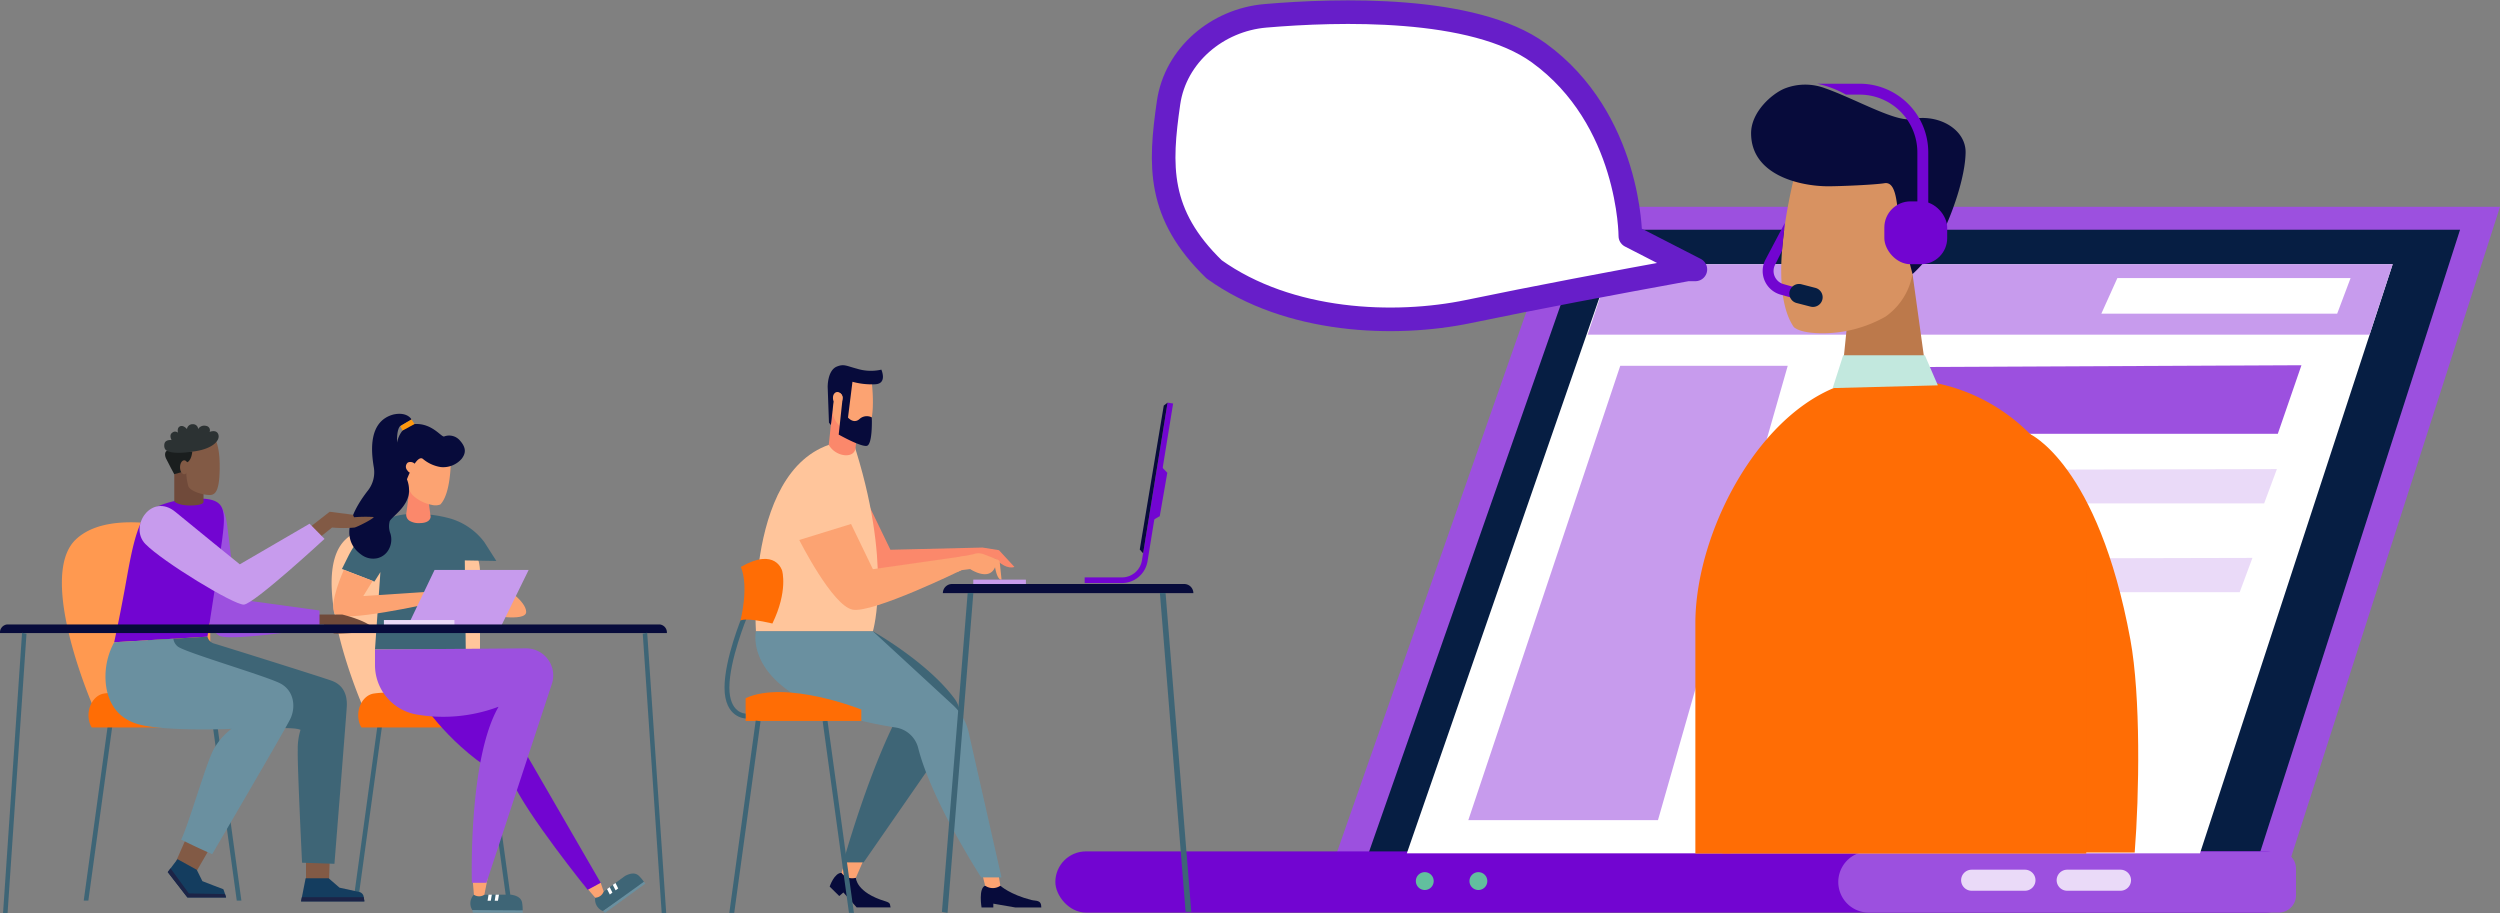 <svg xmlns="http://www.w3.org/2000/svg" width="529.816" height="193.551" viewBox="0 0 529.816 193.551">
  <rect x="0" y="0" width="529.816" height="193.551" fill="#808080" stroke="none"/>
  <g id="Gruppe_37036" data-name="Gruppe 37036" transform="translate(-197.045 -98.054)">
    <g id="Gruppe_37061" data-name="Gruppe 37061" transform="translate(-16)">
      <g id="Gruppe_30223" data-name="Gruppe 30223" transform="translate(436.704 141.887)">
        <path id="Pfad_21596" data-name="Pfad 21596" d="M975.8,172.839H777.247L727.261,315.5H929.977Z" transform="translate(-669.641 -172.839)" fill="#9c50df"/>
        <path id="Pfad_21597" data-name="Pfad 21597" d="M973.508,181.244H788.484L741.9,314.19H930.809Z" transform="translate(-675.817 -176.385)" fill="#061e43"/>
        <rect id="Rechteck_11037" data-name="Rechteck 11037" width="262.921" height="12.971" rx="6.486" transform="translate(262.921 149.569) rotate(180)" fill="#7205d1"/>
        <path id="Rechteck_11038" data-name="Rechteck 11038" d="M3.671,0H90.513A6.486,6.486,0,0,1,97,6.486v0a6.486,6.486,0,0,1-6.486,6.486H3.671A3.671,3.671,0,0,1,0,9.3V3.671A3.671,3.671,0,0,1,3.671,0Z" transform="translate(262.921 149.569) rotate(180)" fill="#9c50df"/>
        <path id="Pfad_21598" data-name="Pfad 21598" d="M759.736,418.6a1.891,1.891,0,1,0,1.891-1.891A1.891,1.891,0,0,0,759.736,418.6Z" transform="translate(-683.339 -275.708)" fill="#62bf9e"/>
        <path id="Pfad_21599" data-name="Pfad 21599" d="M779.391,418.6a1.891,1.891,0,1,0,1.891-1.891A1.891,1.891,0,0,0,779.391,418.6Z" transform="translate(-691.63 -275.708)" fill="#62bf9e"/>
        <path id="Pfad_21600" data-name="Pfad 21600" d="M961.831,420.267h11.3a2.237,2.237,0,0,0,2.23-2.23h0a2.237,2.237,0,0,0-2.23-2.231h-11.3a2.237,2.237,0,0,0-2.23,2.231h0A2.237,2.237,0,0,0,961.831,420.267Z" transform="translate(-767.646 -275.328)" fill="#eadaf8"/>
        <path id="Pfad_21601" data-name="Pfad 21601" d="M996.847,420.267h11.3a2.237,2.237,0,0,0,2.231-2.23h0a2.237,2.237,0,0,0-2.231-2.231h-11.3a2.237,2.237,0,0,0-2.231,2.231h0A2.237,2.237,0,0,0,996.847,420.267Z" transform="translate(-782.416 -275.328)" fill="#eadaf8"/>
      </g>
      <path id="Pfad_21602" data-name="Pfad 21602" d="M965.356,193.877l-40.84,124.852H756.427l43.265-124.852Z" transform="translate(-245.239 -39.826)" fill="#fff"/>
      <path id="Pfad_21605" data-name="Pfad 21605" d="M1022.236,230.9l-5.013,14.532H937.1l3.931-14.154Z" transform="translate(-321.452 -55.443)" fill="#9c50df"/>
      <path id="Pfad_21606" data-name="Pfad 21606" d="M868.393,231.1l-27.5,96.287H800.7L832.9,231.1Z" transform="translate(-276.479 -55.528)" fill="#c79bed"/>
      <path id="Pfad_21607" data-name="Pfad 21607" d="M1014.923,268.966l-2.7,7.266H932.1l3.931-7.077Z" transform="translate(-319.343 -71.5)" fill="#eadaf8"/>
      <path id="Pfad_21608" data-name="Pfad 21608" d="M1005.961,301.515l-2.7,7.266H923.142l3.931-7.077Z" transform="translate(-315.563 -85.23)" fill="#eadaf8"/>
      <path id="Pfad_21609" data-name="Pfad 21609" d="M993.321,193.877l-4.9,14.932h-165.7l4.934-14.932Z" transform="translate(-273.204 -39.826)" fill="#c79bed"/>
      <g id="Gruppe_30228" data-name="Gruppe 30228" transform="translate(648.167 212.473)">
        <path id="Pfad_21618" data-name="Pfad 21618" d="M993.34,360.018l.855-65.1q.854,1.4,1.7,2.812l-.818,62.284Z" transform="translate(-993.34 -294.922)" fill="#fb433d"/>
      </g>
      <g id="Gruppe_30229" data-name="Gruppe 30229" transform="translate(578.06 236.892)">
        <path id="Pfad_21619" data-name="Pfad 21619" d="M874.373,337.155l-.552,42.012h-1.735l.548-41.7A15.442,15.442,0,0,0,874.373,337.155Z" transform="translate(-872.086 -337.155)" fill="#fb433d"/>
      </g>
      <g id="Gruppe_37058" data-name="Gruppe 37058" transform="translate(-7)">
        <path id="Pfad_21617" data-name="Pfad 21617" d="M994.762,344.77l1.165-88.736s14.511,6.355,21.371,43.6c2.224,12.075,1.888,32.822.92,45.136Z" transform="translate(-345.773 -66.045)" fill="#ff6d05"/>
        <g id="Gruppe_37057" data-name="Gruppe 37057">
          <g id="Gruppe_30227" data-name="Gruppe 30227" transform="translate(579.336 115.988)">
            <g id="Gruppe_30226" data-name="Gruppe 30226" transform="translate(11.812)">
              <path id="Pfad_21611" data-name="Pfad 21611" d="M928.828,205.834,926.982,224l19.462.771-3.9-28.155Z" transform="translate(-908.331 -156.461)" fill="#bc794b"/>
              <g id="Gruppe_30225" data-name="Gruppe 30225" transform="translate(6.385 11.96)">
                <path id="Pfad_21612" data-name="Pfad 21612" d="M913.9,188.587c-2.261-.063-4.357-.4-5.453-1.295-6.522-9.484.907-35.049.907-35.049l10.422-4.388,13.244,8.26.754,17.132a13.9,13.9,0,0,1-5.913,11.817h0A27.135,27.135,0,0,1,913.9,188.587Z" transform="translate(-905.766 -147.855)" fill="#d89261"/>
              </g>
              <path id="Pfad_21613" data-name="Pfad 21613" d="M926.275,157.1c-.727-2.879-.348-9.519-3.278-9.039-2.137.35-9.462.652-11.928.652-5.874,0-16.346-2.3-16.346-11.238,0-4.469,4.335-8.322,7.08-9.468a11.908,11.908,0,0,1,8.495-.107c6.469,2.261,15.048,7.25,18.469,6.562,5.755-1.157,11.5,2.219,11.417,7.109-.087,5.224-2.813,13.082-5.381,18.074a27.459,27.459,0,0,1-5.867,7.675h0Z" transform="translate(-894.723 -127.169)" fill="#070b3b"/>
              <path id="Pfad_21614" data-name="Pfad 21614" d="M954.483,179.512c-1.309-1.156-3.759-.937-5.472.489s-2.042,3.519-.733,4.676,3.76.937,5.473-.489S955.793,180.667,954.483,179.512Z" transform="translate(-916.975 -148.935)" fill="#fca372"/>
            </g>
            <path id="Pfad_21615" data-name="Pfad 21615" d="M874.293,335.549V286.775c0-21.477,16.764-51.093,38.226-51.88q.969-.036,1.969-.036a58.88,58.88,0,0,1,8.968.666c19.526,3,33.676,20.274,33.676,40.03v59.994Z" transform="translate(-874.293 -172.595)" fill="#ff6d05"/>
            <path id="Pfad_21616" data-name="Pfad 21616" d="M926.857,226.376h17.306l2.754,6.371-22.287.578Z" transform="translate(-895.526 -169.016)" fill="#c2e8de"/>
          </g>
          <g id="Gruppe_37056" data-name="Gruppe 37056">
            <rect id="Rechteck_11039" data-name="Rechteck 11039" width="13.32" height="13.32" rx="5.543" transform="translate(632.707 154.051) rotate(180)" fill="#7205d1"/>
            <g id="Gruppe_30230" data-name="Gruppe 30230" transform="translate(605.146 115.795)">
              <path id="Pfad_21620" data-name="Pfad 21620" d="M925.033,130.023a21.3,21.3,0,0,0-6.1-2.313h9.01a14.557,14.557,0,0,1,14.54,14.541v13.68H940.17v-13.68a12.241,12.241,0,0,0-12.227-12.228Z" transform="translate(-918.933 -127.71)" fill="#7205d1"/>
            </g>
          </g>
          <g id="Gruppe_30231" data-name="Gruppe 30231" transform="translate(593.596 145.316)">
            <path id="Pfad_21621" data-name="Pfad 21621" d="M906.914,195.121l.629-2.225-4.168-1.178a2.89,2.89,0,0,1-1.8-4.07l1.479-2.971.6-5.907-4.146,7.848a5.2,5.2,0,0,0,3.242,7.327Z" transform="translate(-898.956 -178.77)" fill="#7205d1"/>
          </g>
          <path id="Pfad_21622" data-name="Pfad 21622" d="M910.285,205.152l2.953.764a2.056,2.056,0,0,0,2.5-1.471h0a2.055,2.055,0,0,0-1.471-2.5l-2.953-.764a2.055,2.055,0,0,0-2.5,1.471h0A2.055,2.055,0,0,0,910.285,205.152Z" transform="translate(-309.491 -42.881)" fill="#061e43"/>
        </g>
      </g>
      <g id="Gruppe_30232" data-name="Gruppe 30232" transform="translate(460.437 100.63)">
        <path id="Pfad_21623" data-name="Pfad 21623" d="M806.7,153.978h-1.672c-15.41,2.794-32.8,6.095-46.413,8.927-15.628,3.251-38.019,2.433-53.89-8.927-12.107-11.722-11.576-22.084-9.678-35.294,1.453-10.115,10.357-17.576,20.54-18.445,15.43-1.317,44.116-2.149,57.916,7.844,19.411,14.056,19.411,38.821,19.411,38.821Z" transform="translate(-694.796 -99.461)" fill="#fff" stroke="#671ec9" stroke-linejoin="round" stroke-width="5"/>
      </g>
      <path id="Pfad_21624" data-name="Pfad 21624" d="M1063.815,198.949l-2.842,7.546h-49.981l3.4-7.546Z" transform="translate(-352.619 -41.966)" fill="#fff"/>
    </g>
    <g id="Gruppe_37060" data-name="Gruppe 37060" transform="translate(350.59 175.456)">
      <g id="Gruppe_30248" data-name="Gruppe 30248" transform="translate(0 -0.001)">
        <path id="Pfad_21642" data-name="Pfad 21642" d="M572.19,314.331s7.03,13.97,11.319,14.769,23.807-6.264,23.807-6.264v-2.785l-19.518.467-4.631-9.58Z" transform="translate(-552.643 -281.412)" fill="#fb886b"/>
        <path id="Pfad_21643" data-name="Pfad 21643" d="M574.669,291.934c-23.122,1.171-20.5,40.488-20.5,40.488h24.788S583.281,318.053,574.669,291.934Z" transform="translate(-547.513 -276.03)" fill="#ffc59b"/>
        <g id="Gruppe_30234" data-name="Gruppe 30234" transform="translate(22.282 104.807)">
          <path id="Pfad_21644" data-name="Pfad 21644" d="M581.557,420.875s.014,3.114,6.27,4.984c1.283.384.866.763,1.107,1.3h-7.2l-2.819-3.169-.877.753-2.033-2s.949-2.89,2.5-2.915Z" transform="translate(-576.005 -417.06)" fill="#070b3b"/>
          <path id="Pfad_21645" data-name="Pfad 21645" d="M584.2,415.964l-1.654,3.815h0a2.822,2.822,0,0,1-2.925-.889l-.129-.152.945-2.774Z" transform="translate(-576.992 -415.964)" fill="#fca372"/>
        </g>
        <g id="Gruppe_30235" data-name="Gruppe 30235" transform="translate(21.862)">
          <path id="Pfad_21646" data-name="Pfad 21646" d="M576.52,283.135l-.786,7.28a4.487,4.487,0,0,0,3.258,2.183c2.223.239,2.4-1.363,2.4-1.363l.512-4.743-3.2-1.212Z" transform="translate(-575.508 -273.538)" fill="#fb886b"/>
          <path id="Pfad_21647" data-name="Pfad 21647" d="M582.339,285.118a2.769,2.769,0,0,0,1.7-.251c2.314-2.933.98-11.656.98-11.656l-7.3.512-.841,5.658a4.8,4.8,0,0,0,1.367,4.112h0A7.7,7.7,0,0,0,582.339,285.118Z" transform="translate(-575.816 -270.727)" fill="#fca372"/>
          <path id="Pfad_21648" data-name="Pfad 21648" d="M580.671,273.253a15.419,15.419,0,0,0,4.879.527c2.55-.175,1.246-3.1,1.246-3.1a9.9,9.9,0,0,1-5.18-.2c-2.185-.568-2.735-1.063-4.24-.457-2.045.823-1.956,4.37-1.956,4.37l.27,7.513.409.523s.563-4.868.725-6.365c.491-.637.945-.588,1.276-.38a1.127,1.127,0,0,1,.484,1.081l-.829,7.68s4.664,2.636,5.95,2.388,1.067-6.029,1.067-6.029a2.3,2.3,0,0,0-2.614.348c-1.234,1.115-2.433-.313-2.433-.313Z" transform="translate(-575.419 -269.746)" fill="#070b3b"/>
          <path id="Pfad_21649" data-name="Pfad 21649" d="M577.942,277.665a1.257,1.257,0,0,1,1.052,1.3c.027.705-.4,1.267-.955,1.253a1.257,1.257,0,0,1-1.052-1.3C576.96,278.213,577.388,277.651,577.942,277.665Z" transform="translate(-575.863 -271.988)" fill="#fca372"/>
        </g>
        <path id="Pfad_21650" data-name="Pfad 21650" d="M586.3,348.42s11.529,6.469,17.315,14.29a5.748,5.748,0,0,1,.117,6.7c-8.353,12.04-19.395,27.974-19.395,27.974h-4.331s5.721-20.756,12.641-33C593.312,359.863,586.3,348.42,586.3,348.42Z" transform="translate(-554.856 -292.027)" fill="#3e6576"/>
        <path id="Pfad_21651" data-name="Pfad 21651" d="M620.868,323.651l3.491.559,3.276,3.549s-1.6.773-3.992-1.705c-4.728-.335-3.444-1.184-3.444-1.184Z" transform="translate(-566.194 -285.012)" fill="#fb886b"/>
        <path id="Pfad_21652" data-name="Pfad 21652" d="M567.013,320.071s7.029,13.97,11.319,14.769,23.041-8.369,23.041-8.369l.766-3.007-19.519,2.794-4.63-9.58Z" transform="translate(-551.176 -283.037)" fill="#fca372"/>
        <g id="Gruppe_30236" data-name="Gruppe 30236" transform="translate(54.307 107.377)">
          <path id="Pfad_21653" data-name="Pfad 21653" d="M624.837,423.637s2.007,1.861,6.582,3.026c1.008.257,2.094-.086,2.094,1.575h-5.553l-4.618-.8v.8h-2.494s-.694-4.079.762-4.6Z" transform="translate(-620.683 -420.707)" fill="#070b3b"/>
          <path id="Pfad_21654" data-name="Pfad 21654" d="M624.428,419.549l.49,2.93h0a2.822,2.822,0,0,1-3.056.1l-.171-.1-.724-2.93Z" transform="translate(-620.764 -419.549)" fill="#fca372"/>
        </g>
        <path id="Pfad_21655" data-name="Pfad 21655" d="M622.748,327.444a.733.733,0,0,0-.465-.74l-2.922-1.138a3.155,3.155,0,0,0-2.251-.014l-2.889.568-.309.518-.2,2.663c.561-.231.89-.373.89-.373l1.854-.236s3.985,2.694,5.274-.388c.537,2.982,1.378,2.616,1.378,2.616Z" transform="translate(-564.401 -285.494)" fill="#fca372"/>
        <path id="Pfad_21656" data-name="Pfad 21656" d="M554.16,348.42s-3.607,15.174,29.656,20.391a5.832,5.832,0,0,1,4.737,4.354c2.854,11.269,13.355,27.411,13.355,27.411h4.3l-6.973-30.787a11.157,11.157,0,0,0-3.321-5.739l-16.965-15.63Z" transform="translate(-547.504 -292.027)" fill="#6a90a0"/>
        <g id="Gruppe_30242" data-name="Gruppe 30242" transform="translate(0 41.041)">
          <g id="Gruppe_30237" data-name="Gruppe 30237" transform="translate(20.805 34.267)">
            <path id="Pfad_21657" data-name="Pfad 21657" d="M580.561,415.569l-5.6-40.759-1.022.14,5.575,40.619Z" transform="translate(-573.944 -374.81)" fill="#3e6576"/>
          </g>
          <g id="Gruppe_30241" data-name="Gruppe 30241">
            <g id="Gruppe_30239" data-name="Gruppe 30239">
              <path id="Pfad_21658" data-name="Pfad 21658" d="M575.679,372.493H551.158v-4.817c8.6-3.957,24.521,2.408,24.521,2.408Z" transform="translate(-546.686 -338.155)" fill="#ff6d05"/>
              <g id="Gruppe_30238" data-name="Gruppe 30238" transform="translate(0 12.088)">
                <path id="Pfad_21660" data-name="Pfad 21660" d="M549.391,365.6v-1.032c-.137,0-3.441-.108-3.441-5.5,0-5.85,3.656-14.713,3.694-14.8l-.954-.4c-.153.37-3.771,9.143-3.771,15.2C544.919,365.525,549.347,365.6,549.391,365.6Z" transform="translate(-544.919 -343.867)" fill="#3e6576"/>
              </g>
              <path id="Pfad_21661" data-name="Pfad 21661" d="M556.4,340.7c-6.021-1.409-6.771-.615-6.771-.615s1.851-7.122.085-11.375c7.385-4.263,8.751.809,8.751.809S559.743,333.825,556.4,340.7Z" transform="translate(-546.253 -327.003)" fill="#ff6d05"/>
            </g>
            <g id="Gruppe_30240" data-name="Gruppe 30240" transform="translate(1.017 34.267)">
              <path id="Pfad_21662" data-name="Pfad 21662" d="M547.379,415.569l5.575-40.619-1.022-.14-5.595,40.759Z" transform="translate(-546.338 -374.81)" fill="#3e6576"/>
            </g>
          </g>
        </g>
        <g id="Gruppe_30245" data-name="Gruppe 30245" transform="translate(46.077 46.366)">
          <path id="Pfad_21663" data-name="Pfad 21663" d="M662.562,336.372H609.474a1.94,1.94,0,0,1,1.94-1.94h49.209a1.939,1.939,0,0,1,1.94,1.94Z" transform="translate(-609.278 -334.432)" fill="#070b3b"/>
          <g id="Gruppe_30243" data-name="Gruppe 30243" transform="translate(0 1.909)">
            <path id="Pfad_21664" data-name="Pfad 21664" d="M614.653,337.095,609.2,404.679l1.189.208,5.469-67.792Z" transform="translate(-609.201 -337.095)" fill="#3e6576"/>
          </g>
          <g id="Gruppe_30244" data-name="Gruppe 30244" transform="translate(46.189 1.909)">
            <path id="Pfad_21665" data-name="Pfad 21665" d="M673.64,337.095l5.449,67.553,1.208.032-5.452-67.585Z" transform="translate(-673.64 -337.095)" fill="#3e6576"/>
          </g>
        </g>
        <rect id="Rechteck_11040" data-name="Rechteck 11040" width="11.148" height="0.926" transform="translate(52.721 45.44)" fill="#c79bed"/>
        <g id="Gruppe_30247" data-name="Gruppe 30247" transform="translate(76.321 7.927)">
          <path id="Pfad_21666" data-name="Pfad 21666" d="M673.1,299.364l1.5,1.561-1.6,9.2-1.521.875Z" transform="translate(-657.083 -286.061)" fill="#7205d1"/>
          <g id="Gruppe_30246" data-name="Gruppe 30246">
            <path id="Pfad_21667" data-name="Pfad 21667" d="M659.3,319.044H651.4v-1.2H659.3a4.313,4.313,0,0,0,4.256-3.712l5.409-33.33,1.181.192-5.406,33.315A5.511,5.511,0,0,1,659.3,319.044Z" transform="translate(-651.396 -280.805)" fill="#7205d1"/>
          </g>
          <path id="Pfad_21668" data-name="Pfad 21668" d="M673.58,280.805l-.806.624-5.089,30.507.714.8Z" transform="translate(-656.009 -280.805)" fill="#070b3b"/>
        </g>
      </g>
    </g>
    <g id="Gruppe_37059" data-name="Gruppe 37059" transform="translate(197.045 185.753)">
      <g id="Gruppe_30219" data-name="Gruppe 30219" transform="translate(70.277 0)">
        <g id="Gruppe_30218" data-name="Gruppe 30218" transform="translate(0 0)">
          <g id="Gruppe_30206" data-name="Gruppe 30206" transform="translate(31.799 64.704)">
            <path id="Pfad_21565" data-name="Pfad 21565" d="M322.714,412.839l-5.261-38.328.964-.132,5.279,38.46Z" transform="translate(-317.453 -374.379)" fill="#3e6576"/>
          </g>
          <g id="Gruppe_30207" data-name="Gruppe 30207" transform="translate(4.626 64.704)">
            <path id="Pfad_21566" data-name="Pfad 21566" d="M280.526,412.839l5.261-38.328-.964-.132-5.279,38.46Z" transform="translate(-279.543 -374.379)" fill="#3e6576"/>
          </g>
          <g id="Gruppe_30217" data-name="Gruppe 30217">
            <g id="Gruppe_30216" data-name="Gruppe 30216">
              <path id="Pfad_21567" data-name="Pfad 21567" d="M279.68,355.165s-11.942-27.383-3.675-35.307c4.909-4.7,14.046-4.021,20.661-2.689a9.784,9.784,0,0,1,7.872,9.583v28.072Z" transform="translate(-273.09 -293.193)" fill="#ffc59b"/>
              <g id="Gruppe_30208" data-name="Gruppe 30208" transform="translate(0.343)">
                <path id="Pfad_21568" data-name="Pfad 21568" d="M306.31,319.663a13.945,13.945,0,0,0-7.2-4.984,27.373,27.373,0,0,0-7.584-.987q-.378,0-.744.011c-5.908.178-10.722,3.731-13.329,9.035l-1.31,2.628,6.884,2.675,1.269-2.006-1.15,16.4h19.236l-.2-18.882,6.69.118Z" transform="translate(-274.298 -292.488)" fill="#3e6576"/>
                <path id="Pfad_21569" data-name="Pfad 21569" d="M299.95,309.166l.362,2.73s.156,1.416-2.375,1.416a3.8,3.8,0,0,1-2.12-.513,1.53,1.53,0,0,1-.654-1.488l.784-5.877Z" transform="translate(-279.68 -290.149)" fill="#fb886b"/>
                <path id="Pfad_21570" data-name="Pfad 21570" d="M275.809,330.255s-3.305,7.317-1.889,9.323,20.279-2.242,20.279-2.242v-2.479l-14.26.944,1.986-3.211Z" transform="translate(-273.568 -297.178)" fill="#fca372"/>
                <path id="Pfad_21571" data-name="Pfad 21571" d="M322.688,335.367s4.6,2.984,4.6,5.241-8.418.546-8.418.546Z" transform="translate(-286.398 -298.626)" fill="#fca372"/>
                <path id="Pfad_21572" data-name="Pfad 21572" d="M301.26,327.127H321.2l-5.9,12.038h-19.8Z" transform="translate(-279.782 -294.048)" fill="#c79bed"/>
                <path id="Pfad_21573" data-name="Pfad 21573" d="M300.645,306.141a2.914,2.914,0,0,0,1.8-.091c2.717-2.834,2.2-12.092,2.2-12.092l-7.689-.2-1.452,5.832a5.042,5.042,0,0,0,1.014,4.44h0A8.093,8.093,0,0,0,300.645,306.141Z" transform="translate(-279.739 -286.841)" fill="#fca372"/>
                <path id="Pfad_21574" data-name="Pfad 21574" d="M305.736,290.658a2.993,2.993,0,0,0-3.34-.91c-.559.327-2.488-2.856-6.312-2.62-2.628.162-6.139,4.238-1.826,12.319.285-.9,2.241-5.873,3.568-4.954a7.711,7.711,0,0,0,3.81,1.753,5.189,5.189,0,0,0,4.452-1.772C306.84,293.461,307.2,292.319,305.736,290.658Z" transform="translate(-278.853 -284.961)" fill="#070b3b"/>
                <path id="Pfad_21575" data-name="Pfad 21575" d="M295.46,298.464a1.32,1.32,0,0,1,1.68.522,1.139,1.139,0,0,1-.1,1.653,1.321,1.321,0,0,1-1.68-.522A1.137,1.137,0,0,1,295.46,298.464Z" transform="translate(-279.654 -288.136)" fill="#fca372"/>
                <path id="Pfad_21576" data-name="Pfad 21576" d="M291.509,285.3s-.867-1.691-3.85-1.044c-5.369,1.461-4.7,7.9-4.144,11.185a6.273,6.273,0,0,1-1.248,4.923c-2.658,3.385-6.619,9.9-1.356,13.625a4.146,4.146,0,0,0,3.432.7,3.74,3.74,0,0,0,2.314-1.792,4.351,4.351,0,0,0,.38-3.4,4.207,4.207,0,0,1-.147-2.661c.573-1.023,3.861-3.021,4.074-6.117s-1.75-4.288-2.231-7.553c-.846-5.746.4-6.471.4-6.471Z" transform="translate(-274.914 -284.109)" fill="#070b3b"/>
                <path id="Pfad_21577" data-name="Pfad 21577" d="M293.872,288.134l2.546-1.386-.636-.975-2.372,1.4Z" transform="translate(-279.187 -284.58)" fill="#ff980d"/>
              </g>
              <path id="Pfad_21578" data-name="Pfad 21578" d="M281.645,373.928h26.282a3.74,3.74,0,0,0-2.315-3.7c-4.787-1.459-14.483-4.491-21.322-3.5-2.267.328-3.842,3.135-3.183,5.876A3.961,3.961,0,0,0,281.645,373.928Z" transform="translate(-275.318 -307.453)" fill="#ff6d05"/>
              <g id="Gruppe_30211" data-name="Gruppe 30211" transform="translate(53.331 97.425)">
                <path id="Pfad_21579" data-name="Pfad 21579" d="M351.018,425.153l6.325-4.609c.926-.493,2.1-.857,2.962,0a9.228,9.228,0,0,1,1.027,1.222c.031.514-8.655,6.214-8.655,6.214l-.066-.014A2.628,2.628,0,0,1,351.018,425.153Z" transform="translate(-348.485 -420.029)" fill="#3e6576"/>
                <path id="Pfad_21580" data-name="Pfad 21580" d="M362,422.455l-8.655,6.214.4.394,8.559-6.216Z" transform="translate(-349.149 -420.716)" fill="#6a90a0"/>
                <g id="Gruppe_30209" data-name="Gruppe 30209" transform="translate(5.032 2.884)">
                  <path id="Pfad_21581" data-name="Pfad 21581" d="M354.514,424.462l.574-.409.575,1.165-.553.4Z" transform="translate(-354.514 -424.053)" fill="#fff"/>
                </g>
                <g id="Gruppe_30210" data-name="Gruppe 30210" transform="translate(6.255 1.996)">
                  <path id="Pfad_21582" data-name="Pfad 21582" d="M356.219,423.223l.574-.409.575,1.165-.553.4Z" transform="translate(-356.219 -422.814)" fill="#fff"/>
                </g>
                <path id="Pfad_21583" data-name="Pfad 21583" d="M347.493,422.986l2.533,2.942h0a1.967,1.967,0,0,0,1.736-1.179l.055-.126-.627-1.855Z" transform="translate(-347.493 -420.805)" fill="#fca372"/>
              </g>
              <path id="Pfad_21584" data-name="Pfad 21584" d="M300.4,369.032s7.529,11.02,18.725,16.055c2.929,6.845,15.971,23,15.971,23l2.753-1.495-23.682-40.938Z" transform="translate(-280.825 -307.204)" fill="#7205d1"/>
              <g id="Gruppe_30214" data-name="Gruppe 30214" transform="translate(29.384 98.048)">
                <path id="Pfad_21585" data-name="Pfad 21585" d="M314.857,426.291l7.827-.012c1.039.145,2.2.54,2.395,1.743a9.252,9.252,0,0,1,.113,1.591c-.277.434-10.654-.057-10.654-.057l-.045-.05A2.629,2.629,0,0,1,314.857,426.291Z" transform="translate(-314.083 -422.422)" fill="#3e6576"/>
                <path id="Pfad_21586" data-name="Pfad 21586" d="M325.371,430.908l-10.655-.058.092.553h10.578Z" transform="translate(-314.263 -423.716)" fill="#6a90a0"/>
                <g id="Gruppe_30212" data-name="Gruppe 30212" transform="translate(3.674 3.857)">
                  <path id="Pfad_21587" data-name="Pfad 21587" d="M319.407,426.279l.7.006-.219,1.281h-.684Z" transform="translate(-319.209 -426.279)" fill="#fff"/>
                </g>
                <g id="Gruppe_30213" data-name="Gruppe 30213" transform="translate(5.185 3.857)">
                  <path id="Pfad_21588" data-name="Pfad 21588" d="M321.515,426.279l.7.006L322,427.566h-.684Z" transform="translate(-321.317 -426.279)" fill="#fff"/>
                </g>
                <path id="Pfad_21589" data-name="Pfad 21589" d="M314.717,420.9l.32,3.869h0a1.97,1.97,0,0,0,2.1.067l.118-.07.683-3.476Z" transform="translate(-314.263 -420.898)" fill="#fca372"/>
              </g>
              <path id="Pfad_21590" data-name="Pfad 21590" d="M285.915,353.7v3.272a10.635,10.635,0,0,0,8.741,10.488,33.256,33.256,0,0,0,17.458-1.644c-6.475,11.173-5.665,37.319-5.665,37.319h3.087l13.769-41.862a5.75,5.75,0,0,0-5.408-7.823Z" transform="translate(-276.722 -303.748)" fill="#9c50df"/>
              <g id="Gruppe_30215" data-name="Gruppe 30215" transform="translate(11.082 43.7)">
                <rect id="Rechteck_11036" data-name="Rechteck 11036" width="14.947" height="1.416" fill="#eadaf8"/>
              </g>
            </g>
          </g>
        </g>
      </g>
      <g id="Gruppe_30222" data-name="Gruppe 30222" transform="translate(13.116 22.989)">
        <g id="Gruppe_30220" data-name="Gruppe 30220" transform="translate(31.799 41.714)">
          <path id="Pfad_21592" data-name="Pfad 21592" d="M242.968,412.839l-5.261-38.328.964-.132,5.279,38.46Z" transform="translate(-237.707 -374.379)" fill="#3e6576"/>
        </g>
        <g id="Gruppe_30221" data-name="Gruppe 30221" transform="translate(4.626 41.714)">
          <path id="Pfad_21593" data-name="Pfad 21593" d="M200.78,412.839l5.261-38.328-.964-.132-5.279,38.46Z" transform="translate(-199.797 -374.379)" fill="#3e6576"/>
        </g>
        <path id="Pfad_21594" data-name="Pfad 21594" d="M199.934,355.165s-11.942-27.383-3.675-35.307c4.909-4.7,14.046-4.021,20.661-2.689a9.783,9.783,0,0,1,7.872,9.583v28.072Z" transform="translate(-193.344 -316.184)" fill="#ff9950"/>
        <path id="Pfad_21595" data-name="Pfad 21595" d="M201.9,373.928h26.282a3.739,3.739,0,0,0-2.315-3.7c-4.787-1.459-14.482-4.491-21.322-3.5-2.267.328-3.842,3.135-3.183,5.876A3.961,3.961,0,0,0,201.9,373.928Z" transform="translate(-195.572 -330.443)" fill="#ff6d05"/>
      </g>
      <g id="Gruppe_30233" data-name="Gruppe 30233" transform="translate(22.352 2.195)">
        <path id="Pfad_21625" data-name="Pfad 21625" d="M268.833,343.45H274.1s6.787,1.621,6.888,3.647c-1.621,0-8.154.583-8.686.355a14.445,14.445,0,0,1-2.127-1.9h-1.444Z" transform="translate(-223.93 -303.111)" fill="#704a3a"/>
        <path id="Pfad_21626" data-name="Pfad 21626" d="M237.795,311.389a9.635,9.635,0,0,1,1.083,3.371c.38,2.279,1.95,16.081,1.95,16.081l17.7,2.431v3.647s-18.443,2.937-21.15,1.748-6.7-13.245-6.639-20.767S236.282,309.537,237.795,311.389Z" transform="translate(-213.17 -293.794)" fill="#9c50df"/>
        <path id="Pfad_21627" data-name="Pfad 21627" d="M229.214,409.376l-2.1,4.786,4.229,2.3,4.584-7.9Z" transform="translate(-212.143 -321.552)" fill="#825a45"/>
        <path id="Pfad_21628" data-name="Pfad 21628" d="M266.542,316.408l4.28-3.342,4.938.633.228.532a28.06,28.06,0,0,1,4.153-.051c.228.2-3.089,1.95-4.026,2.229a26.852,26.852,0,0,1-4.787,0L267.1,319.8Z" transform="translate(-223.31 -294.505)" fill="#825a45"/>
        <path id="Pfad_21629" data-name="Pfad 21629" d="M216.628,311.48a20.688,20.688,0,0,1,7.2-2.163c3.818-.32,6.339-.207,7.485,1.26s.7,4.532.414,6.959-3.16,20.9-3.16,20.9L208.8,339.618s.821-3.611,2.163-10.815C212.159,322.406,213.394,313.455,216.628,311.48Z" transform="translate(-206.958 -293.402)" fill="#7205d1"/>
        <path id="Pfad_21630" data-name="Pfad 21630" d="M265.517,413.085v4.875l4.862.456.38-11.687Z" transform="translate(-223.019 -321.032)" fill="#825a45"/>
        <path id="Pfad_21631" data-name="Pfad 21631" d="M223.926,312.635c3.731,3.1,13.625,11.092,13.625,11.092l14.79-8.61,3.165,3.216s-14.967,13.828-17.094,13.929-17.272-9.143-20.868-12.84S218.859,308.432,223.926,312.635Z" transform="translate(-209.083 -294.025)" fill="#c79bed"/>
        <path id="Pfad_21632" data-name="Pfad 21632" d="M230.862,349.995a2.042,2.042,0,0,0,1.224,1.406c.937.253,23.535,7.326,25.232,7.984s3.292,2.178,3.064,5.572-2.608,33.176-2.608,33.176l-6.863-.228S249.9,377.365,250,374.1a13.523,13.523,0,0,1,.583-4.356c-3.571-1.57-27.173,2.928-31.783-6.432-3.967-8.057-.514-12.561-.514-12.561Z" transform="translate(-209.248 -304.964)" fill="#3e6576"/>
        <path id="Pfad_21633" data-name="Pfad 21633" d="M208.074,351.351a15.327,15.327,0,0,0-1.844,6.964c-.076,4.027,1.38,8.991,7.224,10.484s19.469.912,19.469.912a13.879,13.879,0,0,0-3.774,4.356c-1.57,2.836-5.521,16.613-6.888,19.1,3.292,1.672,6.584,3.089,6.584,3.089s15.321-26.135,16.537-28.617.862-5.951-2.026-7.521-20.792-6.762-21.881-7.927a2.5,2.5,0,0,1-.859-1.587Z" transform="translate(-206.228 -305.135)" fill="#6a90a0"/>
        <path id="Pfad_21634" data-name="Pfad 21634" d="M226.706,415.78l4.081,2.254,1.193,2.407s4.371,1.705,4.432,1.705.589,1.746.589,1.746h-8.2l-4.162-5.371Z" transform="translate(-211.441 -323.596)" fill="#143d5f"/>
        <path id="Pfad_21635" data-name="Pfad 21635" d="M225.232,418.5l-.6.791,4.162,5.371H237s-.1-.333-.219-.708l-7.68-.145Z" transform="translate(-211.441 -324.366)" fill="#1c2447"/>
        <path id="Pfad_21636" data-name="Pfad 21636" d="M264.057,426.334l.968-4.9H269.9l2.31,1.991,4.161.907a1.236,1.236,0,0,1,.958,1.018l.151.979Z" transform="translate(-222.606 -325.198)" fill="#143d5f"/>
        <path id="Pfad_21637" data-name="Pfad 21637" d="M264.233,427.026l-.176.89h13.422l-.138-.89Z" transform="translate(-222.606 -326.781)" fill="#1c2447"/>
        <path id="Pfad_21638" data-name="Pfad 21638" d="M226.569,301.441v5.736s.682.891,3.4.891,2.8-.7,2.8-.7v-2.785l-3.856-4.495Z" transform="translate(-211.989 -290.83)" fill="#704a3a"/>
        <path id="Pfad_21639" data-name="Pfad 21639" d="M236.044,291.4s1.091,1.185,1.091,5.925-.733,6-2.012,6.056-4.1-.7-4.628-1.825a11.57,11.57,0,0,1-.428-3.777l-.192-5.119Z" transform="translate(-212.925 -288.37)" fill="#825a45"/>
        <path id="Pfad_21640" data-name="Pfad 21640" d="M227.649,299.461l-1.851.545s-1.411-2.6-1.768-3.385-.169-1.636.395-1.6,5.191.189,5.191.189-.169,2.351-1.467,2.332S227.649,299.461,227.649,299.461Z" transform="translate(-211.218 -289.395)" fill="#1a1e1e"/>
        <path id="Pfad_21641" data-name="Pfad 21641" d="M224.188,292.817s-.7-.263-.564-1.373,1.542-.9,1.542-.9-.62-1.054.132-1.561a.912.912,0,0,1,1.223,0s-.3-1.016.432-1.355,1.467.583,1.467.583a1.184,1.184,0,0,1,1.26-1.034,1.076,1.076,0,0,1,1.11,1.034,1.5,1.5,0,0,1,1.674-.677.929.929,0,0,1,.753,1.279s1.486-.621,1.862.564c.423,1.332-1.411,3.16-5.53,3.611C225.372,293.645,224.188,292.817,224.188,292.817Z" transform="translate(-211.15 -287.172)" fill="#2c3233"/>
        <ellipse id="Ellipse_938" data-name="Ellipse 938" cx="0.884" cy="1.476" rx="0.884" ry="1.476" transform="translate(15.802 7.658)" fill="#825a45"/>
      </g>
      <g id="Gruppe_30280" data-name="Gruppe 30280" transform="translate(0 44.636)">
        <path id="Pfad_21694" data-name="Pfad 21694" d="M175.045,348.213H316.374a1.7,1.7,0,0,0-1.539-1.83H176.583a1.7,1.7,0,0,0-1.538,1.83Z" transform="translate(-175.045 -346.383)" fill="#070b3b"/>
        <g id="Gruppe_30278" data-name="Gruppe 30278" transform="translate(136.215 1.764)">
          <path id="Pfad_21695" data-name="Pfad 21695" d="M369.1,408.3,365.08,349.04l.943-.2,4.031,59.453Z" transform="translate(-365.08 -348.844)" fill="#3e6576"/>
        </g>
        <g id="Gruppe_30279" data-name="Gruppe 30279" transform="translate(0.642 1.764)">
          <path id="Pfad_21696" data-name="Pfad 21696" d="M175.94,408.3l4.031-59.453.943.2L176.9,408.3Z" transform="translate(-175.94 -348.844)" fill="#3e6576"/>
        </g>
      </g>
    </g>
  </g>
</svg>
